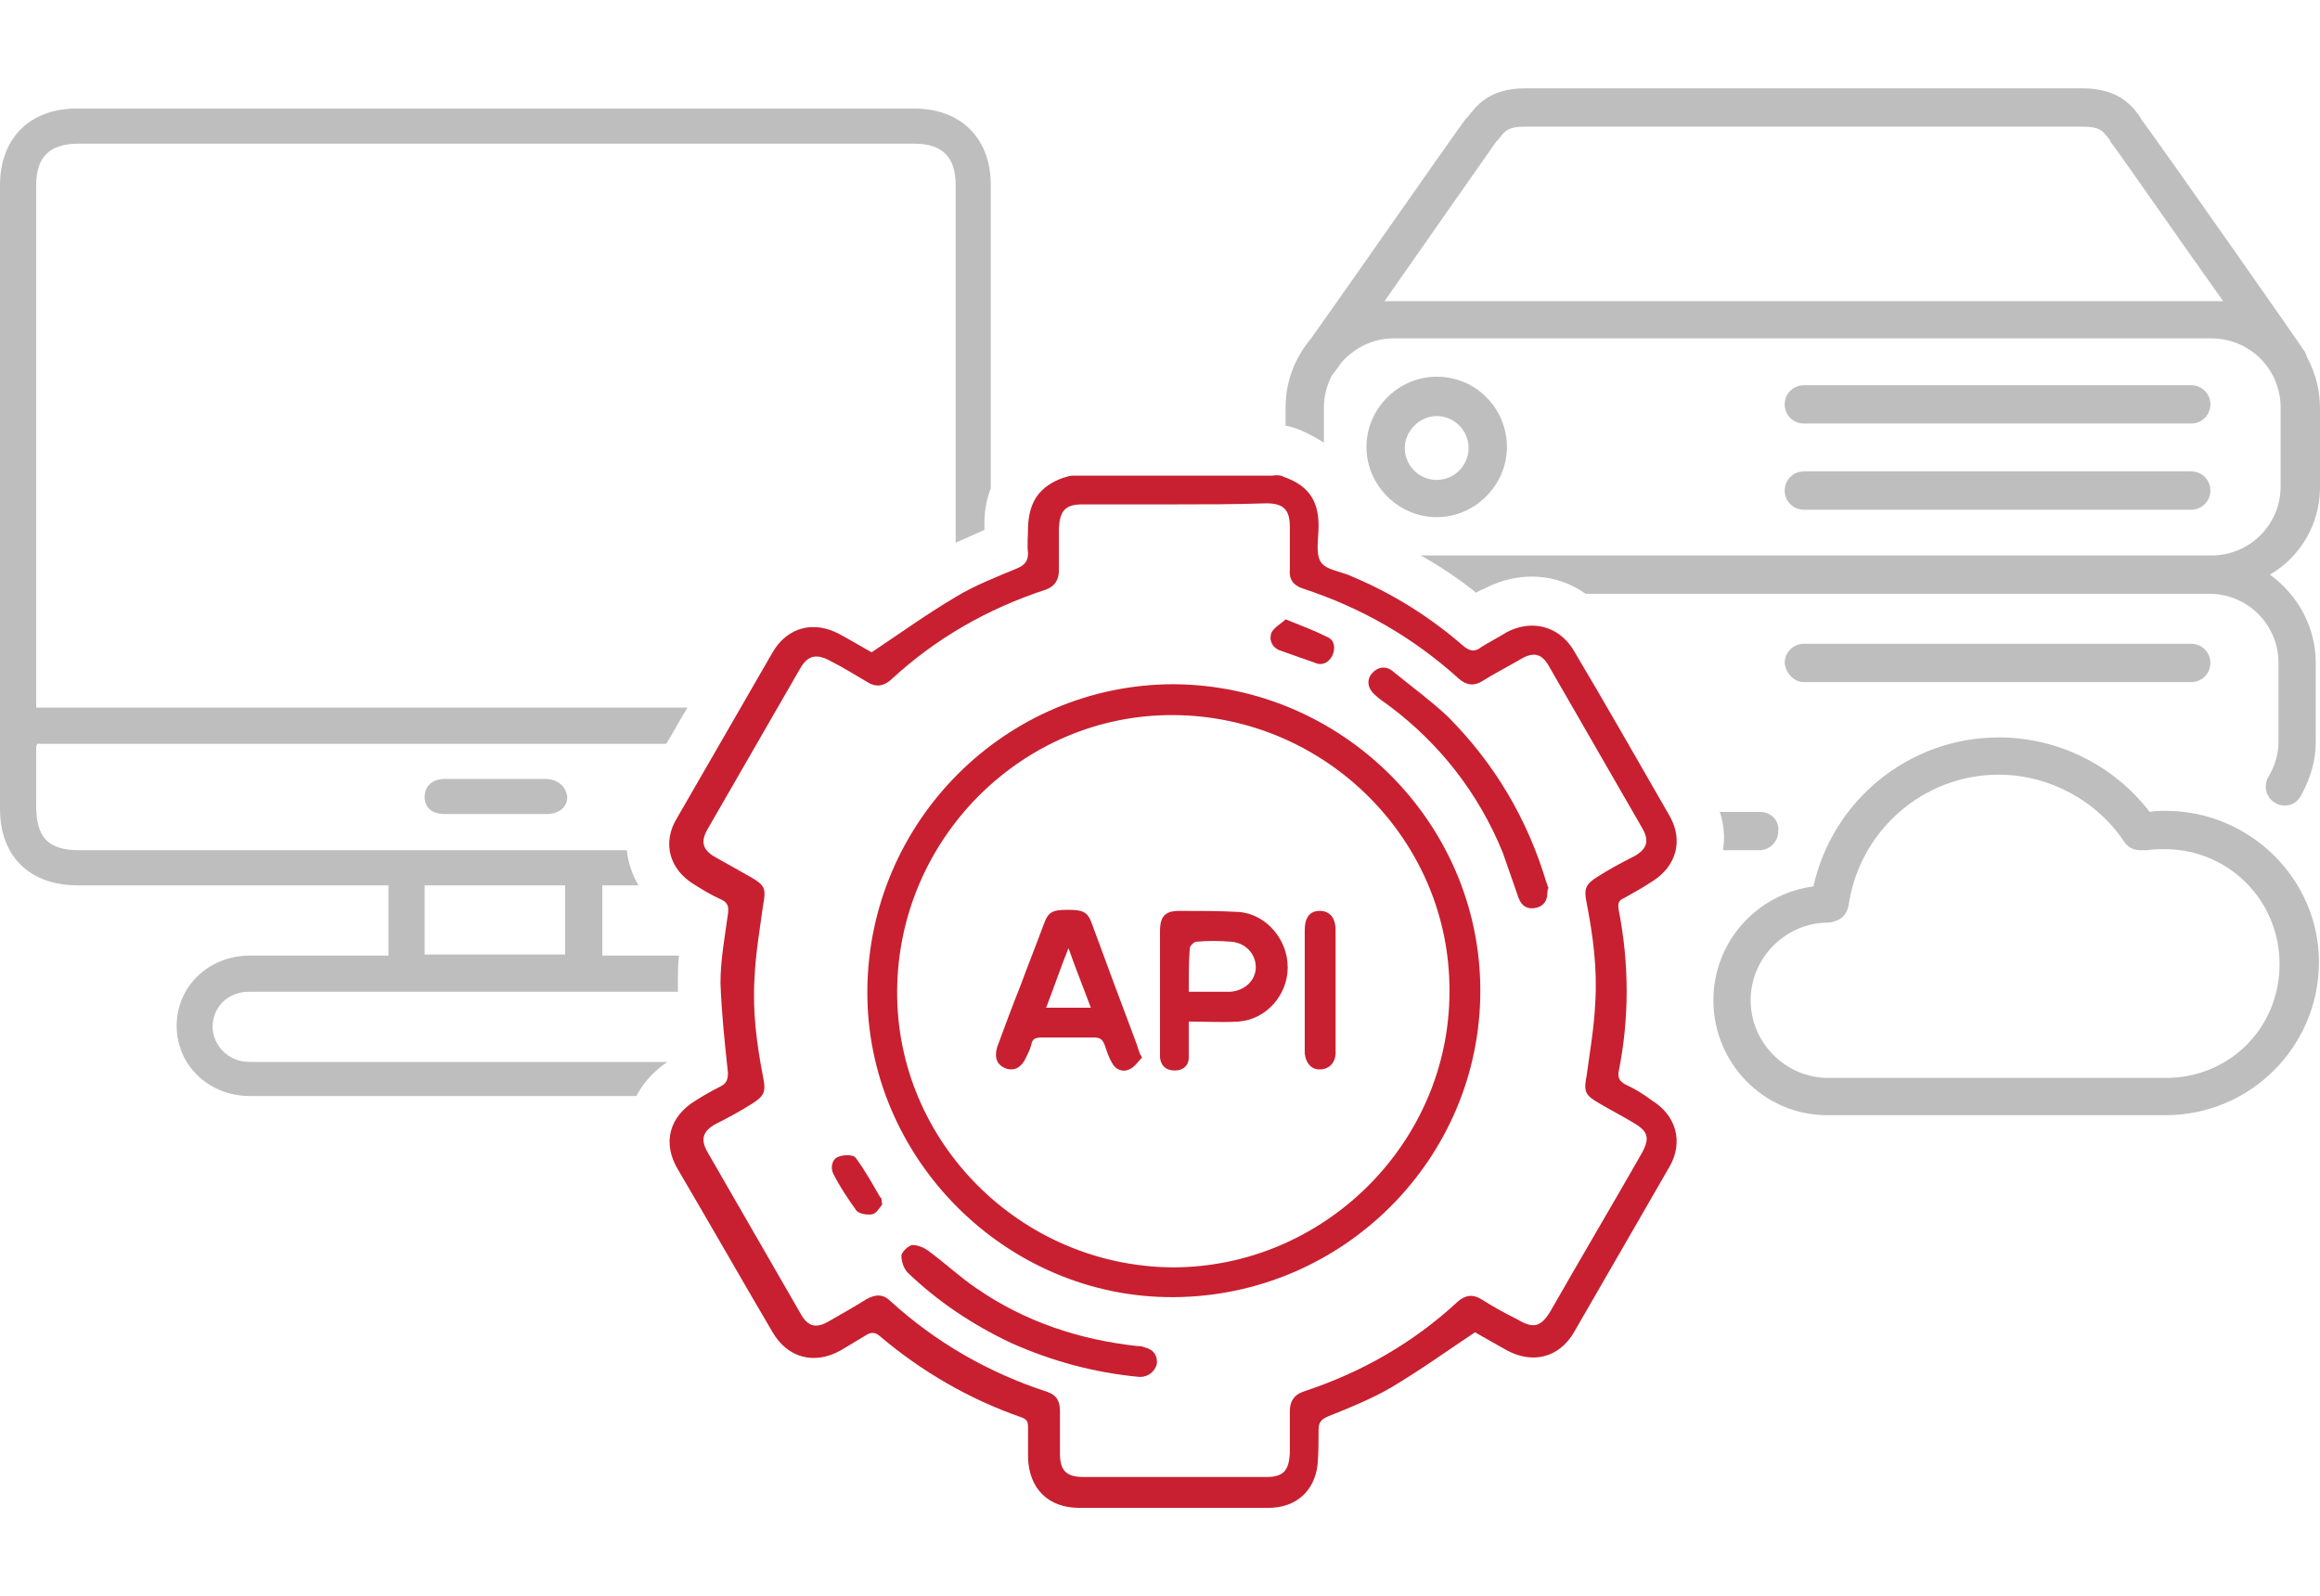 <?xml version="1.0" encoding="utf-8"?>
<!-- Generator: Adobe Illustrator 26.5.0, SVG Export Plug-In . SVG Version: 6.00 Build 0)  -->
<svg version="1.1" id="Capa_1" xmlns="http://www.w3.org/2000/svg" xmlns:xlink="http://www.w3.org/1999/xlink" x="0px" y="0px"
	 viewBox="0 0 218 150" style="enable-background:new 0 0 218 150;" xml:space="preserve">
<style type="text/css">
	.st0{fill:#BEBEBE;}
	.st1{fill:#C82030;}
</style>
<g>
	<path class="st0" d="M51.2,73.2c-3.1,0-6.3,0-9.4,0c-1.2,0-1.9,0.7-1.9,1.7c0,1,0.7,1.6,1.9,1.6c1.6,0,3.2,0,4.8,0
		c1.6,0,3.1,0,4.7,0c1.2,0,2-0.6,2-1.6C53.2,73.9,52.4,73.2,51.2,73.2z"/>
	<path class="st0" d="M135,35.4c-3.6,0-6.6,3-6.6,6.6c0,3.6,3,6.6,6.6,6.6s6.6-3,6.6-6.6C141.6,38.4,138.7,35.4,135,35.4z M135,45.1
		c-1.7,0-3-1.4-3-3s1.4-3,3-3c1.7,0,3,1.4,3,3S136.7,45.1,135,45.1z"/>
	<path class="st0" d="M205.9,36.2C205.9,36.2,205.9,36.2,205.9,36.2l-36.4,0c-1,0-1.8,0.8-1.8,1.8c0,1,0.8,1.8,1.8,1.8c0,0,0,0,0,0
		l36.4,0c1,0,1.8-0.8,1.8-1.8C207.7,37,206.9,36.2,205.9,36.2z"/>
	<path class="st0" d="M205.9,44.3C205.9,44.3,205.9,44.3,205.9,44.3l-36.4,0c-1,0-1.8,0.8-1.8,1.8c0,1,0.8,1.8,1.8,1.8c0,0,0,0,0,0
		l36.4,0c1,0,1.8-0.8,1.8-1.8C207.7,45.1,206.9,44.3,205.9,44.3z"/>
	<path class="st0" d="M169.5,64.1l36.4,0c1,0,1.8-0.8,1.8-1.8c0-1-0.8-1.8-1.8-1.8c0,0,0,0,0,0l-36.4,0c-1,0-1.8,0.8-1.8,1.8
		C167.8,63.3,168.6,64.1,169.5,64.1C169.5,64.1,169.5,64.1,169.5,64.1z"/>
	<g>
		<path class="st1" d="M120.6,44.8c2.3,0.8,3.3,2.2,3.3,4.6c0,1.2-0.3,2.6,0.2,3.4c0.5,0.8,2,0.9,3,1.4c3.8,1.6,7.3,3.8,10.4,6.5
			c0.6,0.5,1.1,0.6,1.7,0.1c0.8-0.5,1.6-0.9,2.4-1.4c2.3-1.2,4.8-0.6,6.2,1.6c3.1,5.2,6.1,10.5,9.1,15.7c1.3,2.3,0.6,4.7-1.6,6.1
			c-0.9,0.6-1.8,1.1-2.7,1.6c-0.5,0.2-0.6,0.5-0.5,1.1c1,5.1,1,10.2,0,15.2c-0.1,0.6,0.1,0.9,0.6,1.2c0.9,0.4,1.7,0.9,2.5,1.5
			c2.3,1.4,3,3.9,1.7,6.2c-3,5.2-6,10.4-9,15.6c-1.4,2.4-3.9,3-6.3,1.7c-1.1-0.6-2.1-1.2-3-1.7c-2.7,1.8-5.2,3.6-7.9,5.2
			c-1.9,1.1-3.9,1.9-5.9,2.7c-0.7,0.3-0.9,0.6-0.9,1.3c0,1.1,0,2.2-0.1,3.3c-0.3,2.4-2,4-4.6,4c-3.3,0-6.6,0-9.9,0
			c-2.6,0-5.2,0-7.9,0c-2.9,0-4.7-1.8-4.8-4.7c0-1,0-2,0-2.9c0-0.5-0.1-0.7-0.6-0.9c-4.9-1.7-9.4-4.3-13.4-7.7
			c-0.4-0.3-0.7-0.3-1.1-0.1c-0.8,0.5-1.7,1-2.5,1.5c-2.5,1.4-5,0.7-6.4-1.7c-3-5.1-5.9-10.2-8.9-15.3c-1.5-2.5-0.8-5,1.7-6.5
			c0.8-0.5,1.5-0.9,2.3-1.3c0.6-0.3,0.7-0.7,0.7-1.3c-0.3-2.8-0.6-5.6-0.7-8.4c0-2.2,0.4-4.3,0.7-6.5c0.1-0.7,0-1.1-0.7-1.4
			c-0.9-0.4-1.7-0.9-2.5-1.4c-2.3-1.4-3-3.9-1.6-6.2c3-5.2,6-10.4,9-15.6c1.4-2.4,3.9-3,6.3-1.7c1.1,0.6,2.1,1.2,3,1.7
			c2.7-1.8,5.2-3.6,7.9-5.2c1.8-1.1,3.9-1.9,5.8-2.7c0.7-0.3,1-0.7,1-1.4c-0.1-0.8,0-1.6,0-2.5c0.1-2.4,1.1-3.8,3.3-4.6
			c0.1,0,0.5-0.2,0.9-0.2c6.3,0,12.5,0,18.8,0C120,44.6,120.5,44.7,120.6,44.8z M110.3,47.4c-2.9,0-5.8,0-8.6,0
			c-1.6,0-2.1,0.6-2.2,2.2c0,1.3,0,2.7,0,4c0,0.9-0.4,1.5-1.2,1.8c-5.5,1.8-10.4,4.6-14.6,8.5c-0.7,0.6-1.4,0.7-2.2,0.2
			c-1.2-0.7-2.3-1.4-3.5-2c-1.3-0.7-2.1-0.5-2.8,0.7c-2.9,5-5.8,10.1-8.7,15.1c-0.7,1.2-0.5,2,0.8,2.7c1.1,0.6,2.1,1.2,3.2,1.8
			c1.4,0.8,1.5,1.1,1.2,2.7c-0.3,2.2-0.7,4.5-0.8,6.8c-0.2,3.1,0.2,6.2,0.8,9.3c0.3,1.4,0.1,1.8-1,2.5c-1.1,0.7-2.2,1.3-3.4,1.9
			c-1.3,0.7-1.5,1.5-0.8,2.7c2.9,5,5.8,10.1,8.7,15.1c0.7,1.3,1.5,1.5,2.8,0.7c1.2-0.7,2.3-1.3,3.4-2c0.9-0.5,1.6-0.5,2.3,0.2
			c4.3,3.9,9.2,6.7,14.7,8.5c0.9,0.3,1.2,0.9,1.2,1.8c0,1.3,0,2.7,0,4c0,1.6,0.6,2.2,2.2,2.2c5.7,0,11.4,0,17.2,0
			c1.6,0,2.1-0.6,2.2-2.2c0-1.3,0-2.7,0-4c0-0.9,0.4-1.5,1.2-1.8c5.5-1.8,10.4-4.6,14.6-8.5c0.7-0.6,1.4-0.7,2.2-0.2
			c1.1,0.7,2.2,1.3,3.4,1.9c1.5,0.9,2.2,0.7,3.1-0.8c2.8-4.9,5.7-9.8,8.5-14.7c0.9-1.6,0.7-2.2-0.9-3.1c-1-0.6-2-1.1-3-1.7
			c-1.4-0.8-1.5-1.1-1.2-2.7c0.3-2.2,0.7-4.5,0.8-6.8c0.2-3.1-0.2-6.2-0.8-9.3c-0.3-1.4-0.1-1.8,1-2.5c1.1-0.7,2.2-1.3,3.4-1.9
			c1.3-0.7,1.5-1.5,0.8-2.7c-2.9-5-5.8-10.1-8.7-15.1c-0.7-1.3-1.5-1.5-2.8-0.7c-1.2,0.7-2.4,1.3-3.5,2c-0.8,0.5-1.5,0.4-2.2-0.2
			c-4.3-3.9-9.2-6.7-14.7-8.5c-0.9-0.3-1.3-0.9-1.2-1.8c0-1.3,0-2.7,0-4c0-1.6-0.6-2.2-2.2-2.2C116,47.4,113.2,47.4,110.3,47.4z"/>
		<path class="st1" d="M139.1,93.1c0,15.8-12.9,28.7-28.8,28.8c-15.8,0.1-28.9-13.1-28.8-28.8c0.1-15.9,13-28.8,28.8-28.8
			C126.1,64.4,139.1,77.3,139.1,93.1z M136.2,93.2c0.1-14.2-11.6-25.9-25.9-26c-14.2-0.1-25.9,11.6-26,25.9
			c-0.1,14.2,11.6,25.9,25.9,26C124.4,119.1,136.2,107.4,136.2,93.2z"/>
		<path class="st1" d="M145.4,83.9c0,0.7-0.3,1.2-1,1.4c-0.8,0.2-1.4-0.1-1.7-0.9c-0.5-1.4-1-2.9-1.5-4.3
			c-2.3-5.6-5.9-10.2-10.7-13.8c-0.4-0.3-0.9-0.6-1.3-1c-0.7-0.6-0.8-1.4-0.3-2c0.5-0.6,1.3-0.8,2-0.2c1.7,1.4,3.5,2.7,5.1,4.2
			c4.4,4.4,7.5,9.6,9.3,15.6c0.1,0.2,0.1,0.4,0.2,0.5C145.4,83.7,145.4,83.8,145.4,83.9z"/>
		<path class="st1" d="M107.1,129.4c-4.3-0.4-8.3-1.5-12.1-3.2c-3.6-1.7-6.9-3.9-9.7-6.6c-0.4-0.4-0.6-1.1-0.6-1.6
			c0-0.3,0.6-0.9,1-1c0.5,0,1.1,0.2,1.6,0.6c1.5,1.1,3,2.5,4.5,3.5c4.5,3.1,9.6,4.8,15.1,5.4c0.2,0,0.4,0,0.6,0.1
			c0.9,0.2,1.3,0.8,1.2,1.6C108.5,128.9,107.9,129.4,107.1,129.4z"/>
		<path class="st1" d="M82.9,113.2c-0.2,0.2-0.5,0.8-0.9,0.9c-0.4,0.1-1.2,0-1.5-0.3c-0.8-1.1-1.6-2.3-2.2-3.5
			c-0.3-0.6-0.1-1.4,0.5-1.6c0.5-0.2,1.4-0.2,1.6,0.1c0.9,1.2,1.6,2.5,2.3,3.7C82.9,112.6,82.8,112.8,82.9,113.2z"/>
		<path class="st1" d="M120.8,58.2c1.5,0.6,2.8,1.1,4,1.7c0.6,0.3,0.7,1,0.4,1.7c-0.3,0.6-0.9,1-1.6,0.7c-1.1-0.4-2.3-0.8-3.4-1.2
			c-0.7-0.3-1-1-0.7-1.7C119.8,58.9,120.4,58.6,120.8,58.2z"/>
		<path class="st1" d="M111.7,96c0,1.3,0,2.3,0,3.4c0,0.8-0.6,1.2-1.3,1.2c-0.8,0-1.3-0.4-1.4-1.2c0-0.3,0-0.6,0-0.9
			c0-1.6,0-3.2,0-4.8c0-2.1,0-4.1,0-6.2c0-1.4,0.5-1.9,1.8-1.9c1.9,0,3.7,0,5.6,0.1c2.6,0.2,4.6,2.6,4.6,5.2c0,2.6-2,4.9-4.6,5.1
			C114.8,96.1,113.3,96,111.7,96z M111.7,93.2c1.4,0,2.6,0,3.9,0c1.4-0.1,2.4-1.1,2.4-2.3c0-1.3-1-2.3-2.3-2.4
			c-1.1-0.1-2.2-0.1-3.3,0c-0.2,0-0.6,0.4-0.6,0.6C111.7,90.4,111.7,91.7,111.7,93.2z"/>
		<path class="st1" d="M107.3,99.4c-0.4,0.4-0.7,0.9-1.2,1.1c-0.6,0.3-1.3,0-1.6-0.6c-0.3-0.5-0.5-1.1-0.7-1.7
			c-0.2-0.5-0.4-0.7-1-0.7c-1.6,0-3.3,0-4.9,0c-0.6,0-0.9,0.1-1,0.7c-0.1,0.4-0.3,0.8-0.5,1.2c-0.4,0.9-1.1,1.3-1.9,1
			c-0.8-0.3-1.1-1-0.8-2c0.7-1.9,1.4-3.8,2.2-5.8c0.7-1.9,1.5-3.9,2.2-5.8c0.4-1.1,0.8-1.3,2.2-1.3c1.5,0,1.9,0.2,2.3,1.3
			c1.4,3.8,2.8,7.6,4.2,11.3c0.1,0.3,0.2,0.6,0.3,0.9C107.2,99.2,107.3,99.3,107.3,99.4z M102.5,94.7c-0.7-1.9-1.4-3.6-2.1-5.6
			c-0.8,2-1.4,3.8-2.1,5.6C99.8,94.7,101.1,94.7,102.5,94.7z"/>
		<path class="st1" d="M122.6,93.1c0-1.9,0-3.8,0-5.7c0-1.2,0.5-1.8,1.4-1.8c0.9,0,1.5,0.6,1.5,1.8c0,3.8,0,7.6,0,11.3
			c0,0.1,0,0.3,0,0.4c-0.1,0.9-0.7,1.4-1.5,1.4c-0.8,0-1.3-0.6-1.4-1.5C122.6,97.1,122.6,95.1,122.6,93.1
			C122.6,93.1,122.6,93.1,122.6,93.1z"/>
	</g>
	<g>
		<path class="st0" d="M203.5,76.2c-0.5,0-1,0-1.5,0.1c-3.4-4.4-8.6-7-14.2-7c-8.4,0-15.6,5.9-17.4,14C165.1,84,161,88.5,161,94
			c0,5.9,4.7,10.7,10.5,10.8v0h32c7.9,0,14.4-6.4,14.4-14.4C217.9,82.6,211.4,76.2,203.5,76.2z M203.5,101.3h-31.7
			c-4,0-7.3-3.3-7.3-7.3c0-4,3.3-7.3,7.3-7.3c0.3,0,0.5-0.1,0.8-0.2c0.6-0.2,1-0.8,1.1-1.4c1-7,7-12.3,14.1-12.3
			c4.7,0,9.2,2.4,11.8,6.3c0.3,0.5,0.9,0.8,1.5,0.8c0.2,0,0.4,0,0.6,0c0.6-0.1,1.2-0.1,1.7-0.1c6,0,10.8,4.8,10.8,10.8
			S209.5,101.3,203.5,101.3z"/>
		<path class="st0" d="M62.7,99.8c-12.9,0-25.8,0-38.7,0c-0.5,0-1,0-1.4-0.1c-1.7-0.4-2.8-2-2.6-3.6c0.2-1.7,1.6-2.9,3.4-2.9
			c5.8,0,11.7,0,17.5,0c1.9,0,3.8,0,5.7,0c5.7,0,11.4,0,17.1,0c0-0.4,0-0.7,0-1.1c0-0.8,0-1.5,0.1-2.3c-2,0-4,0-6,0
			c-0.4,0-0.7,0-1.2,0c0-2.2,0-4.4,0-6.6c0.5,0,0.9,0,1.3,0c0.7,0,1.4,0,2.1,0c-0.6-1-1-2.2-1.1-3.3c-17.1,0-34.3,0-51.4,0
			c-3,0-4.1-1.2-4.1-4.2c0-1.8,0-3.7,0-5.5c0-0.1,0-0.1,0.1-0.3c19.7,0,39.4,0,59.1,0c0.7-1.1,1.3-2.3,2-3.4c-20.4,0-40.8,0-61.2,0
			c0-0.4,0-0.8,0-1.1c0-16,0-32,0-48c0-2.7,1.3-3.9,4-3.9c26.2,0,52.3,0,78.5,0c2.7,0,3.9,1.3,3.9,3.9c0,11.2,0,22.4,0,33.6
			c0.9-0.4,1.8-0.8,2.7-1.2c0-0.1,0-0.2,0-0.3l0-0.3c0-1.2,0.2-2.3,0.6-3.3c0-9.5,0-19,0-28.5c0-4.4-2.8-7.2-7.2-7.2
			c-26.2,0-52.5,0-78.7,0c-4.4,0-7.2,2.8-7.2,7.2C0,36.9,0,56.4,0,76c0,4.5,2.8,7.2,7.3,7.2c9.3,0,18.7,0,28,0c0.4,0,0.8,0,1.2,0
			c0,2.3,0,4.5,0,6.6c-4.4,0-8.7,0-13,0c-3.9,0-6.9,2.9-6.9,6.6c0,3.7,3,6.6,6.9,6.6c12.1,0,24.2,0,36.3,0
			C60.4,101.8,61.4,100.7,62.7,99.8z M39.9,83.2c4.4,0,8.7,0,13.2,0c0,2.1,0,4.3,0,6.5c-4.3,0-8.7,0-13.2,0
			C39.9,87.5,39.9,85.4,39.9,83.2z"/>
		<g>
			<path class="st0" d="M159.3,100.8C159.3,100.8,159.3,100.8,159.3,100.8C159.3,100.8,159.3,100.8,159.3,100.8z"/>
			<path class="st0" d="M165.4,76.3C165.4,76.3,165.4,76.3,165.4,76.3l-0.9,0h-2.9c0.4,1.2,0.5,2.4,0.3,3.6h2.6h0.8c0,0,0,0,0,0
				c1,0,1.8-0.8,1.8-1.8C167.2,77.1,166.4,76.3,165.4,76.3z"/>
			<path class="st0" d="M218,45.8v-7.4c0-1.7-0.4-3.3-1.2-4.8c-0.1-0.2-0.1-0.3-0.2-0.5c-0.5-0.8-12.9-18.5-15.4-21.9l-0.1-0.2
				c-0.7-1-2-2.7-5.4-2.7h-24.9h-2.6h-24.9c-3.4,0-4.6,1.7-5.4,2.7l-0.2,0.2c-2.1,2.9-11.5,16.4-14.5,20.6c-1.5,1.8-2.4,4-2.4,6.5
				V40c0,0,0.8,0.1,2,0.7c1,0.5,1.1,0.6,1.6,0.9v-3.3c0-1.1,0.3-2.2,0.8-3.1c0,0,0.1-0.1,0.1-0.1c0,0,0.3-0.4,0.8-1.1
				c1.2-1.3,2.9-2.2,4.8-2.2h76.9c3.6,0,6.5,2.9,6.5,6.5v7.4c0,3.6-2.9,6.5-6.5,6.5h-0.1h-74.2c1.8,1,3.6,2.2,5.2,3.5
				c0.3-0.2,0.6-0.3,0.8-0.4c3.3-1.7,6.8-1.4,9.5,0.5h58.6c3.6,0,6.5,2.9,6.5,6.5v7.4c0,1.3-0.4,2.4-1,3.4l0,0
				c-0.1,0.2-0.2,0.5-0.2,0.8c0,1,0.8,1.8,1.8,1.8c0.7,0,1.3-0.4,1.6-1.1c0.8-1.5,1.3-3.1,1.3-4.9v-7.4c0-3.4-1.7-6.4-4.3-8.3
				C216.2,52.3,218,49.2,218,45.8z M207.9,28.3H131c-0.3,0-0.6,0-0.9,0c3.9-5.6,9.1-13,10.5-15c0.1-0.1,0.1-0.1,0.2-0.2
				c0.6-0.8,0.9-1.2,2.5-1.2h24.9h2.6h24.9c1.6,0,1.9,0.4,2.5,1.2c0.1,0.1,0.1,0.1,0.1,0.2c1.5,2,6.6,9.4,10.6,15
				C208.6,28.3,208.2,28.3,207.9,28.3z"/>
		</g>
	</g>
</g>
</svg>
